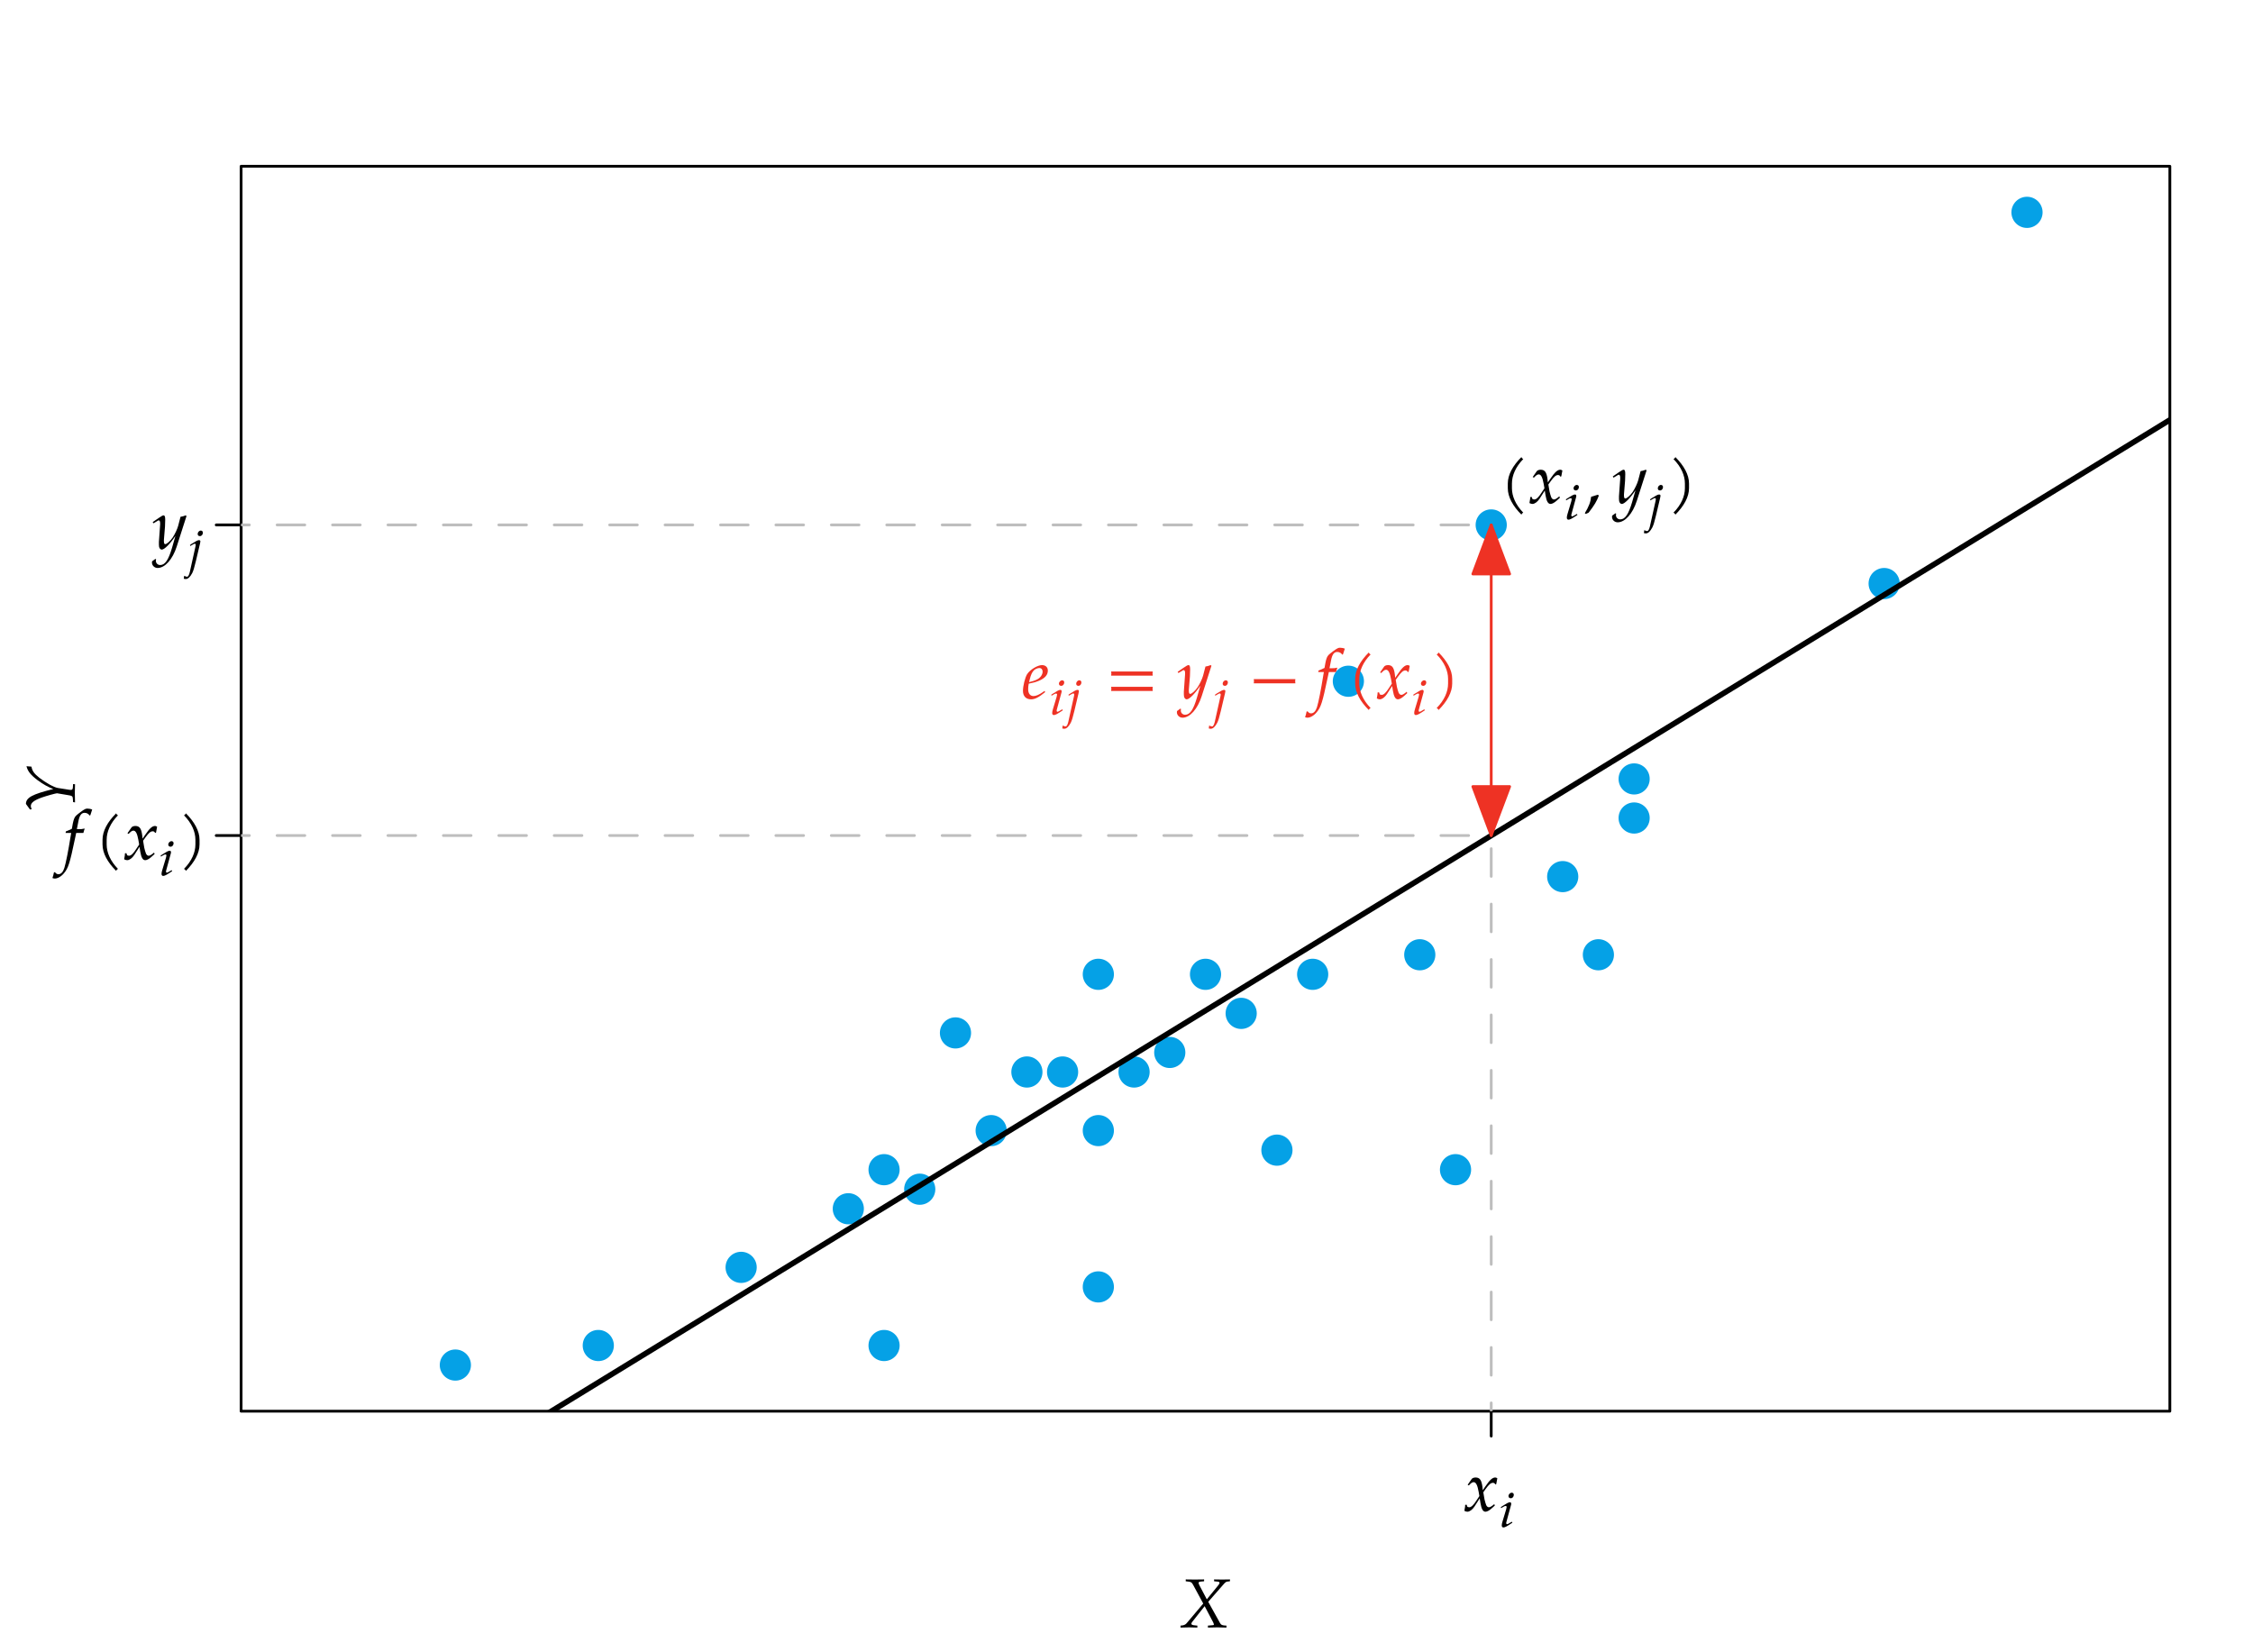 <?xml version="1.0" encoding="UTF-8"?>
<svg xmlns="http://www.w3.org/2000/svg" xmlns:xlink="http://www.w3.org/1999/xlink" width="324pt" height="237.6pt" viewBox="0 0 324 237.6" version="1.1">
<defs>
<g>
<symbol overflow="visible" id="glyph0-0">
<path style="stroke:none;" d=""/>
</symbol>
<symbol overflow="visible" id="glyph0-1">
<path style="stroke:none;" d="M 7.312 -6.625 L 7.312 -6.891 L 6.188 -6.875 L 5.031 -6.891 L 5.031 -6.625 L 5.359 -6.594 C 5.688 -6.578 5.812 -6.531 5.812 -6.406 C 5.812 -6.297 5.766 -6.203 5.578 -5.984 L 3.984 -4.031 L 2.938 -6.016 C 2.844 -6.203 2.797 -6.312 2.797 -6.406 C 2.797 -6.516 2.938 -6.578 3.234 -6.594 L 3.594 -6.625 L 3.594 -6.891 L 2.266 -6.875 L 0.953 -6.891 L 0.953 -6.625 L 1.203 -6.594 C 1.688 -6.562 1.812 -6.484 2.016 -6.109 L 3.469 -3.422 L 1.094 -0.609 C 0.953 -0.422 0.719 -0.312 0.484 -0.281 L 0.203 -0.25 L 0.203 0.031 L 1.453 0 L 2.625 0.031 L 2.625 -0.25 L 2.312 -0.281 C 1.938 -0.312 1.766 -0.375 1.766 -0.5 C 1.766 -0.578 1.797 -0.672 1.859 -0.75 L 3.672 -3.047 L 4.859 -0.797 C 4.953 -0.625 5 -0.484 5 -0.406 C 5 -0.312 4.938 -0.312 4.688 -0.297 C 4.5 -0.281 4.594 -0.297 4.141 -0.25 L 4.141 0.031 L 5.5 0 L 6.812 0.031 L 6.812 -0.25 L 6.562 -0.266 C 6.156 -0.297 6.031 -0.375 5.891 -0.609 L 4.188 -3.672 L 6.391 -6.188 C 6.672 -6.516 6.781 -6.578 7.031 -6.594 Z M 7.312 -6.625 "/>
</symbol>
<symbol overflow="visible" id="glyph0-2">
<path style="stroke:none;" d="M 4.828 -4.703 C 4.703 -4.781 4.609 -4.812 4.531 -4.812 C 4.125 -4.812 3.734 -4.453 3.109 -3.531 L 2.734 -2.984 L 2.688 -3.453 C 2.562 -4.453 2.297 -4.812 1.703 -4.812 C 1.453 -4.812 1.219 -4.719 1.141 -4.594 L 0.562 -3.766 L 0.734 -3.672 C 1.031 -4 1.219 -4.141 1.422 -4.141 C 1.75 -4.141 1.969 -3.734 2.141 -2.766 L 2.25 -2.141 L 1.844 -1.531 C 1.422 -0.859 1.078 -0.531 0.797 -0.531 C 0.641 -0.531 0.531 -0.578 0.516 -0.625 L 0.406 -0.906 L 0.203 -0.875 C 0.203 -0.672 0.188 -0.547 0.125 -0.234 C 0.109 -0.109 0.094 -0.078 0.094 -0.016 C 0.234 0.062 0.406 0.109 0.516 0.109 C 0.844 0.109 1.234 -0.172 1.547 -0.641 L 2.297 -1.812 L 2.406 -1.125 C 2.547 -0.281 2.766 0.109 3.125 0.109 C 3.344 0.109 3.672 -0.062 3.984 -0.344 L 4.469 -0.781 L 4.391 -0.984 C 4.031 -0.672 3.781 -0.531 3.625 -0.531 C 3.469 -0.531 3.344 -0.625 3.234 -0.828 C 3.156 -1.016 3.047 -1.391 2.984 -1.672 L 2.812 -2.688 L 3.156 -3.172 C 3.625 -3.812 3.891 -4.047 4.203 -4.047 C 4.359 -4.047 4.484 -3.969 4.531 -3.812 L 4.672 -3.859 Z M 4.828 -4.703 "/>
</symbol>
<symbol overflow="visible" id="glyph0-3">
<path style="stroke:none;" d="M 4.109 -7.172 C 3.953 -7.25 3.656 -7.312 3.422 -7.312 C 3.312 -7.312 3.156 -7.281 3.078 -7.234 C 2.828 -7.125 2.016 -6.516 1.781 -6.281 C 1.562 -6.062 1.453 -5.766 1.328 -5.188 L 1.188 -4.406 C 0.781 -4.203 0.578 -4.125 0.328 -4.031 L 0.281 -3.812 L 1.094 -3.812 L 1 -3.266 C 0.688 -1.312 0.328 0.531 0.109 1.219 C -0.078 1.812 -0.375 2.125 -0.734 2.125 C -0.953 2.125 -1.078 2.047 -1.25 1.828 L -1.391 1.875 C -1.422 2.109 -1.562 2.578 -1.609 2.672 C -1.531 2.719 -1.375 2.75 -1.266 2.75 C -0.859 2.75 -0.312 2.438 0.062 1.969 C 0.672 1.25 0.891 0.562 1.625 -2.938 C 1.672 -3.188 1.75 -3.484 1.812 -3.812 L 2.844 -3.812 C 2.891 -4 2.953 -4.234 3.016 -4.375 L 2.984 -4.453 L 2.906 -4.422 C 2.672 -4.359 2.562 -4.359 2.078 -4.359 L 1.906 -4.359 L 2.125 -5.469 C 2.281 -6.328 2.562 -6.703 3.016 -6.703 C 3.312 -6.703 3.594 -6.562 3.734 -6.312 L 3.844 -6.359 L 4.062 -7.031 Z M 4.109 -7.172 "/>
</symbol>
<symbol overflow="visible" id="glyph0-4">
<path style="stroke:none;" d="M 3.422 -6.344 C 3.375 -6.375 3.312 -6.406 3.266 -6.453 C 3.219 -6.516 3.188 -6.562 3.156 -6.625 C 1.922 -5.391 1.203 -4.094 1.203 -2.828 L 1.203 -2.156 C 1.203 -0.891 1.922 0.406 3.156 1.641 C 3.188 1.578 3.219 1.531 3.266 1.469 C 3.312 1.422 3.375 1.391 3.422 1.359 C 2.328 0.234 1.797 -1 1.797 -2.156 L 1.797 -2.828 C 1.797 -3.984 2.328 -5.219 3.422 -6.344 Z M 3.422 -6.344 "/>
</symbol>
<symbol overflow="visible" id="glyph0-5">
<path style="stroke:none;" d="M 3.031 -2.156 L 3.031 -2.828 C 3.031 -4.094 2.297 -5.391 1.078 -6.625 C 1.047 -6.562 1 -6.516 0.953 -6.453 C 0.906 -6.406 0.859 -6.375 0.797 -6.344 C 1.906 -5.219 2.438 -3.984 2.438 -2.828 L 2.438 -2.156 C 2.438 -1 1.906 0.234 0.797 1.359 C 0.859 1.391 0.906 1.422 0.953 1.469 C 1 1.531 1.047 1.578 1.078 1.641 C 2.297 0.406 3.031 -0.891 3.031 -2.156 Z M 3.031 -2.156 "/>
</symbol>
<symbol overflow="visible" id="glyph0-6">
<path style="stroke:none;" d="M 4.891 -4.719 L 4.781 -4.812 C 4.484 -4.688 4.25 -4.641 4.031 -4.609 L 3.688 -3.297 C 3.562 -2.828 3.219 -2.109 2.891 -1.609 C 2.547 -1.109 2.047 -0.672 1.828 -0.672 C 1.609 -0.672 1.641 -1.141 1.641 -1.281 L 1.797 -3.203 C 1.812 -3.516 1.828 -3.891 1.828 -4.172 C 1.828 -4.625 1.766 -4.812 1.594 -4.812 C 1.469 -4.812 1.328 -4.734 0.844 -4.406 L 0.031 -3.844 L 0.141 -3.672 L 0.641 -3.969 C 0.688 -4 0.812 -4.094 0.891 -4.094 C 1.141 -4.094 1.109 -3.578 1.094 -3.422 L 0.922 -1 L 0.922 -0.594 C 0.906 -0.172 1.094 0.109 1.344 0.109 C 1.719 0.109 2.547 -0.734 3.297 -1.859 L 2.812 -0.156 C 2.297 1.609 1.797 2.328 1.109 2.328 C 0.75 2.328 0.484 2.062 0.484 1.719 C 0.484 1.672 0.5 1.578 0.516 1.5 L 0.406 1.453 L -0.062 1.797 C -0.078 1.859 -0.078 1.922 -0.078 1.969 C -0.078 2.406 0.297 2.75 0.734 2.75 C 1.797 2.75 2.891 1.516 3.484 -0.328 Z M 4.891 -4.719 "/>
</symbol>
<symbol overflow="visible" id="glyph0-7">
<path style="stroke:none;" d="M 3.734 -4.031 C 3.734 -4.5 3.406 -4.812 2.891 -4.812 C 2.25 -4.812 1.156 -4.141 0.75 -3.5 C 0.453 -3.016 0.156 -1.812 0.156 -1.109 C 0.156 -0.344 0.594 0.109 1.312 0.109 C 1.875 0.109 2.422 -0.172 3.344 -0.922 L 3.266 -1.109 L 3.031 -0.938 C 2.5 -0.562 2.031 -0.359 1.672 -0.359 C 1.188 -0.359 0.906 -0.734 0.906 -1.328 C 0.906 -1.594 0.922 -1.844 0.984 -2.141 L 1.797 -2.328 C 1.969 -2.375 2.234 -2.469 2.5 -2.578 C 3.344 -2.953 3.734 -3.406 3.734 -4.031 Z M 2.984 -3.875 C 2.984 -3.422 2.641 -2.953 2.125 -2.719 C 1.844 -2.578 1.484 -2.469 1.031 -2.359 L 1.125 -2.734 C 1.281 -3.406 1.484 -3.828 1.75 -4.078 C 1.938 -4.25 2.266 -4.391 2.516 -4.391 C 2.797 -4.391 2.984 -4.188 2.984 -3.875 Z M 2.984 -3.875 "/>
</symbol>
<symbol overflow="visible" id="glyph0-8">
<path style="stroke:none;" d="M 6.781 -3.297 C 6.766 -3.391 6.75 -3.484 6.75 -3.594 C 6.75 -3.688 6.766 -3.781 6.781 -3.891 L 0.797 -3.891 C 0.812 -3.781 0.828 -3.688 0.828 -3.594 C 0.828 -3.484 0.812 -3.391 0.797 -3.297 Z M 6.781 -1.094 C 6.766 -1.203 6.75 -1.297 6.75 -1.391 C 6.75 -1.5 6.766 -1.594 6.781 -1.688 L 0.797 -1.688 C 0.812 -1.594 0.828 -1.5 0.828 -1.391 C 0.828 -1.297 0.812 -1.203 0.797 -1.094 Z M 6.781 -1.094 "/>
</symbol>
<symbol overflow="visible" id="glyph0-9">
<path style="stroke:none;" d="M 6.781 -2.188 C 6.766 -2.297 6.75 -2.391 6.75 -2.5 C 6.75 -2.594 6.766 -2.688 6.781 -2.797 L 0.797 -2.797 C 0.812 -2.688 0.828 -2.594 0.828 -2.5 C 0.828 -2.391 0.812 -2.297 0.797 -2.188 Z M 6.781 -2.188 "/>
</symbol>
<symbol overflow="visible" id="glyph0-10">
<path style="stroke:none;" d="M 2.172 -1.094 L 2.031 -1.219 C 1.766 -1.141 1.578 -1.078 1.062 -0.922 C 0.984 -0.172 0.734 0.484 0.156 1.438 L 0.297 1.547 L 0.703 1.359 C 1.516 0.312 1.891 -0.312 2.172 -1.094 Z M 2.172 -1.094 "/>
</symbol>
<symbol overflow="visible" id="glyph1-0">
<path style="stroke:none;" d=""/>
</symbol>
<symbol overflow="visible" id="glyph1-1">
<path style="stroke:none;" d="M -6.953 -6.734 C -6.766 -6 -6.344 -5.469 -5.344 -4.719 C -4.516 -4.109 -3.828 -3.734 -3.094 -3.453 C -6.141 -2.703 -7.016 -2.219 -7.031 -1.312 L -6.453 -0.516 L -6.203 -0.547 C -6.297 -0.781 -6.328 -0.891 -6.328 -1 C -6.328 -1.469 -5.875 -1.828 -4.75 -2.234 C -4.094 -2.469 -2.719 -2.844 -2.562 -2.844 L -1.25 -2.625 C -0.344 -2.484 -0.312 -2.453 -0.281 -2.047 L -0.25 -1.578 L 0.031 -1.531 L 0 -2.922 L 0.031 -4.141 L -0.25 -4.172 L -0.281 -3.688 C -0.297 -3.422 -0.375 -3.328 -0.562 -3.328 C -0.625 -3.328 -0.734 -3.344 -0.781 -3.344 L -2.453 -3.609 C -3 -3.703 -4.172 -4.344 -5.109 -5.078 C -5.844 -5.656 -6.141 -6.078 -6.234 -6.672 Z M -6.953 -6.734 "/>
</symbol>
<symbol overflow="visible" id="glyph2-0">
<path style="stroke:none;" d=""/>
</symbol>
<symbol overflow="visible" id="glyph2-1">
<path style="stroke:none;" d="M 2.016 -0.625 L 1.938 -0.766 L 1.719 -0.641 C 1.484 -0.484 1.312 -0.406 1.234 -0.406 C 1.172 -0.406 1.125 -0.484 1.125 -0.562 C 1.125 -0.641 1.141 -0.688 1.188 -0.859 L 1.797 -3.094 C 1.844 -3.219 1.844 -3.297 1.844 -3.359 C 1.844 -3.484 1.781 -3.562 1.656 -3.562 C 1.469 -3.562 1.188 -3.406 0.578 -3.016 L 0.344 -2.859 L 0.406 -2.719 L 0.656 -2.875 C 0.891 -3.016 0.969 -3.031 1.047 -3.031 C 1.125 -3.031 1.188 -2.969 1.188 -2.891 C 1.188 -2.828 1.156 -2.672 1.125 -2.562 L 0.594 -0.797 C 0.516 -0.547 0.484 -0.375 0.484 -0.219 C 0.484 -0.047 0.578 0.062 0.719 0.062 C 0.938 0.062 1.234 -0.094 2.016 -0.625 Z M 2.219 -4.641 C 2.219 -4.812 2.094 -4.938 1.922 -4.938 C 1.688 -4.938 1.453 -4.703 1.453 -4.453 C 1.453 -4.266 1.578 -4.141 1.781 -4.141 C 2.031 -4.141 2.219 -4.359 2.219 -4.641 Z M 2.219 -4.641 "/>
</symbol>
<symbol overflow="visible" id="glyph2-2">
<path style="stroke:none;" d="M 1.906 -3.375 C 1.906 -3.484 1.844 -3.562 1.703 -3.562 C 1.531 -3.562 1.234 -3.406 0.625 -3.016 L 0.406 -2.859 L 0.453 -2.719 L 0.719 -2.875 C 0.828 -2.906 0.969 -3.047 1.094 -3.047 C 1.172 -3.047 1.234 -2.984 1.234 -2.891 C 1.234 -2.781 1.203 -2.688 1.188 -2.594 L 0.375 1.062 C 0.281 1.453 0.141 1.703 0 1.703 C -0.109 1.703 -0.25 1.656 -0.422 1.562 L -0.484 1.984 C -0.406 2.016 -0.297 2.031 -0.188 2.031 C 0.125 2.031 0.438 1.734 0.734 1.172 C 0.906 0.812 1.016 0.453 1.25 -0.516 L 1.859 -3.094 C 1.891 -3.219 1.906 -3.328 1.906 -3.375 Z M 2.266 -4.641 C 2.266 -4.812 2.141 -4.938 1.969 -4.938 C 1.734 -4.938 1.516 -4.703 1.516 -4.453 C 1.516 -4.266 1.625 -4.141 1.844 -4.141 C 2.078 -4.141 2.266 -4.359 2.266 -4.641 Z M 2.266 -4.641 "/>
</symbol>
</g>
<clipPath id="clip1">
  <path d="M 34.672 59 L 312.043 59 L 312.043 202.93 L 34.672 202.93 Z M 34.672 59 "/>
</clipPath>
<clipPath id="clip2">
  <path d="M 214 119 L 215 119 L 215 202.93 L 214 202.93 Z M 214 119 "/>
</clipPath>
<clipPath id="clip3">
  <path d="M 34.672 119 L 215 119 L 215 121 L 34.672 121 Z M 34.672 119 "/>
</clipPath>
<clipPath id="clip4">
  <path d="M 34.672 75 L 215 75 L 215 76 L 34.672 76 Z M 34.672 75 "/>
</clipPath>
</defs>
<g id="surface1">
<path style=" stroke:none;fill-rule:nonzero;fill:rgb(1.961%,63.135%,90.195%);fill-opacity:1;" d="M 196.148 97.961 C 196.148 96.723 195.145 95.719 193.906 95.719 C 192.668 95.719 191.664 96.723 191.664 97.961 C 191.664 99.199 192.668 100.203 193.906 100.203 C 195.145 100.203 196.148 99.199 196.148 97.961 Z M 196.148 97.961 "/>
<path style=" stroke:none;fill-rule:nonzero;fill:rgb(1.961%,63.135%,90.195%);fill-opacity:1;" d="M 165.332 154.152 C 165.332 152.914 164.328 151.91 163.09 151.91 C 161.852 151.91 160.848 152.914 160.848 154.152 C 160.848 155.391 161.852 156.395 163.09 156.395 C 164.328 156.395 165.332 155.391 165.332 154.152 Z M 165.332 154.152 "/>
<path style=" stroke:none;fill-rule:nonzero;fill:rgb(1.961%,63.135%,90.195%);fill-opacity:1;" d="M 206.418 137.293 C 206.418 136.059 205.414 135.055 204.176 135.055 C 202.938 135.055 201.934 136.059 201.934 137.293 C 201.934 138.531 202.938 139.535 204.176 139.535 C 205.414 139.535 206.418 138.531 206.418 137.293 Z M 206.418 137.293 "/>
<path style=" stroke:none;fill-rule:nonzero;fill:rgb(1.961%,63.135%,90.195%);fill-opacity:1;" d="M 149.918 154.152 C 149.918 152.914 148.918 151.91 147.68 151.91 C 146.441 151.91 145.438 152.914 145.438 154.152 C 145.438 155.391 146.441 156.395 147.68 156.395 C 148.918 156.395 149.918 155.391 149.918 154.152 Z M 149.918 154.152 "/>
<path style=" stroke:none;fill-rule:nonzero;fill:rgb(1.961%,63.135%,90.195%);fill-opacity:1;" d="M 88.281 193.484 C 88.281 192.246 87.277 191.242 86.039 191.242 C 84.801 191.242 83.797 192.246 83.797 193.484 C 83.797 194.723 84.801 195.727 86.039 195.727 C 87.277 195.727 88.281 194.723 88.281 193.484 Z M 88.281 193.484 "/>
<path style=" stroke:none;fill-rule:nonzero;fill:rgb(1.961%,63.135%,90.195%);fill-opacity:1;" d="M 170.465 151.344 C 170.465 150.105 169.461 149.102 168.223 149.102 C 166.984 149.102 165.98 150.105 165.98 151.344 C 165.98 152.582 166.984 153.582 168.223 153.582 C 169.461 153.582 170.465 152.582 170.465 151.344 Z M 170.465 151.344 "/>
<path style=" stroke:none;fill-rule:nonzero;fill:rgb(1.961%,63.135%,90.195%);fill-opacity:1;" d="M 160.191 162.582 C 160.191 161.344 159.188 160.34 157.949 160.34 C 156.711 160.34 155.707 161.344 155.707 162.582 C 155.707 163.82 156.711 164.82 157.949 164.82 C 159.188 164.82 160.191 163.82 160.191 162.582 Z M 160.191 162.582 "/>
<path style=" stroke:none;fill-rule:nonzero;fill:rgb(1.961%,63.135%,90.195%);fill-opacity:1;" d="M 129.375 168.199 C 129.375 166.961 128.371 165.957 127.137 165.957 C 125.898 165.957 124.895 166.961 124.895 168.199 C 124.895 169.438 125.898 170.441 127.137 170.441 C 128.371 170.441 129.375 169.438 129.375 168.199 Z M 129.375 168.199 "/>
<path style=" stroke:none;fill-rule:nonzero;fill:rgb(1.961%,63.135%,90.195%);fill-opacity:1;" d="M 273.199 83.914 C 273.199 82.676 272.195 81.672 270.957 81.672 C 269.719 81.672 268.715 82.676 268.715 83.914 C 268.715 85.152 269.719 86.156 270.957 86.156 C 272.195 86.156 273.199 85.152 273.199 83.914 Z M 273.199 83.914 "/>
<path style=" stroke:none;fill-rule:nonzero;fill:rgb(1.961%,63.135%,90.195%);fill-opacity:1;" d="M 226.973 126.059 C 226.973 124.82 225.969 123.816 224.73 123.816 C 223.492 123.816 222.488 124.82 222.488 126.059 C 222.488 127.293 223.492 128.297 224.73 128.297 C 225.969 128.297 226.973 127.293 226.973 126.059 Z M 226.973 126.059 "/>
<path style=" stroke:none;fill-rule:nonzero;fill:rgb(1.961%,63.135%,90.195%);fill-opacity:1;" d="M 108.824 182.246 C 108.824 181.008 107.82 180.004 106.582 180.004 C 105.344 180.004 104.34 181.008 104.34 182.246 C 104.34 183.484 105.344 184.488 106.582 184.488 C 107.82 184.488 108.824 183.484 108.824 182.246 Z M 108.824 182.246 "/>
<path style=" stroke:none;fill-rule:nonzero;fill:rgb(1.961%,63.135%,90.195%);fill-opacity:1;" d="M 237.242 117.629 C 237.242 116.391 236.238 115.387 235 115.387 C 233.766 115.387 232.762 116.391 232.762 117.629 C 232.762 118.867 233.766 119.871 235 119.871 C 236.238 119.871 237.242 118.867 237.242 117.629 Z M 237.242 117.629 "/>
<path style=" stroke:none;fill-rule:nonzero;fill:rgb(1.961%,63.135%,90.195%);fill-opacity:1;" d="M 293.742 30.535 C 293.742 29.297 292.738 28.293 291.5 28.293 C 290.262 28.293 289.258 29.297 289.258 30.535 C 289.258 31.773 290.262 32.777 291.5 32.777 C 292.738 32.777 293.742 31.773 293.742 30.535 Z M 293.742 30.535 "/>
<path style=" stroke:none;fill-rule:nonzero;fill:rgb(1.961%,63.135%,90.195%);fill-opacity:1;" d="M 185.875 165.391 C 185.875 164.152 184.871 163.148 183.633 163.148 C 182.395 163.148 181.391 164.152 181.391 165.391 C 181.391 166.629 182.395 167.633 183.633 167.633 C 184.871 167.633 185.875 166.629 185.875 165.391 Z M 185.875 165.391 "/>
<path style=" stroke:none;fill-rule:nonzero;fill:rgb(1.961%,63.135%,90.195%);fill-opacity:1;" d="M 191.016 140.105 C 191.016 138.867 190.012 137.863 188.773 137.863 C 187.535 137.863 186.531 138.867 186.531 140.105 C 186.531 141.344 187.535 142.348 188.773 142.348 C 190.012 142.348 191.016 141.344 191.016 140.105 Z M 191.016 140.105 "/>
<path style=" stroke:none;fill-rule:nonzero;fill:rgb(1.961%,63.135%,90.195%);fill-opacity:1;" d="M 124.234 173.816 C 124.234 172.582 123.23 171.578 121.992 171.578 C 120.758 171.578 119.754 172.582 119.754 173.816 C 119.754 175.055 120.758 176.059 121.992 176.059 C 123.23 176.059 124.234 175.055 124.234 173.816 Z M 124.234 173.816 "/>
<path style=" stroke:none;fill-rule:nonzero;fill:rgb(1.961%,63.135%,90.195%);fill-opacity:1;" d="M 67.727 196.293 C 67.727 195.055 66.723 194.055 65.484 194.055 C 64.246 194.055 63.242 195.055 63.242 196.293 C 63.242 197.531 64.246 198.535 65.484 198.535 C 66.723 198.535 67.727 197.531 67.727 196.293 Z M 67.727 196.293 "/>
<path style=" stroke:none;fill-rule:nonzero;fill:rgb(1.961%,63.135%,90.195%);fill-opacity:1;" d="M 216.691 75.484 C 216.691 74.246 215.688 73.246 214.449 73.246 C 213.211 73.246 212.207 74.246 212.207 75.484 C 212.207 76.723 213.211 77.727 214.449 77.727 C 215.688 77.727 216.691 76.723 216.691 75.484 Z M 216.691 75.484 "/>
<path style=" stroke:none;fill-rule:nonzero;fill:rgb(1.961%,63.135%,90.195%);fill-opacity:1;" d="M 129.375 193.484 C 129.375 192.246 128.371 191.242 127.137 191.242 C 125.898 191.242 124.895 192.246 124.895 193.484 C 124.895 194.723 125.898 195.727 127.137 195.727 C 128.371 195.727 129.375 194.723 129.375 193.484 Z M 129.375 193.484 "/>
<path style=" stroke:none;fill-rule:nonzero;fill:rgb(1.961%,63.135%,90.195%);fill-opacity:1;" d="M 155.051 154.152 C 155.051 152.914 154.047 151.91 152.809 151.91 C 151.57 151.91 150.566 152.914 150.566 154.152 C 150.566 155.391 151.57 156.395 152.809 156.395 C 154.047 156.395 155.051 155.391 155.051 154.152 Z M 155.051 154.152 "/>
<path style=" stroke:none;fill-rule:nonzero;fill:rgb(1.961%,63.135%,90.195%);fill-opacity:1;" d="M 175.605 140.105 C 175.605 138.867 174.602 137.863 173.363 137.863 C 172.125 137.863 171.121 138.867 171.121 140.105 C 171.121 141.344 172.125 142.348 173.363 142.348 C 174.602 142.348 175.605 141.344 175.605 140.105 Z M 175.605 140.105 "/>
<path style=" stroke:none;fill-rule:nonzero;fill:rgb(1.961%,63.135%,90.195%);fill-opacity:1;" d="M 211.559 168.199 C 211.559 166.961 210.555 165.957 209.316 165.957 C 208.078 165.957 207.074 166.961 207.074 168.199 C 207.074 169.438 208.078 170.441 209.316 170.441 C 210.555 170.441 211.559 169.438 211.559 168.199 Z M 211.559 168.199 "/>
<path style=" stroke:none;fill-rule:nonzero;fill:rgb(1.961%,63.135%,90.195%);fill-opacity:1;" d="M 134.508 171.008 C 134.508 169.77 133.504 168.766 132.266 168.766 C 131.027 168.766 130.023 169.77 130.023 171.008 C 130.023 172.246 131.027 173.25 132.266 173.25 C 133.504 173.25 134.508 172.246 134.508 171.008 Z M 134.508 171.008 "/>
<path style=" stroke:none;fill-rule:nonzero;fill:rgb(1.961%,63.135%,90.195%);fill-opacity:1;" d="M 144.777 162.582 C 144.777 161.344 143.773 160.34 142.539 160.34 C 141.301 160.34 140.297 161.344 140.297 162.582 C 140.297 163.82 141.301 164.82 142.539 164.82 C 143.773 164.82 144.777 163.82 144.777 162.582 Z M 144.777 162.582 "/>
<path style=" stroke:none;fill-rule:nonzero;fill:rgb(1.961%,63.135%,90.195%);fill-opacity:1;" d="M 160.191 140.105 C 160.191 138.867 159.188 137.863 157.949 137.863 C 156.711 137.863 155.707 138.867 155.707 140.105 C 155.707 141.344 156.711 142.348 157.949 142.348 C 159.188 142.348 160.191 141.344 160.191 140.105 Z M 160.191 140.105 "/>
<path style=" stroke:none;fill-rule:nonzero;fill:rgb(1.961%,63.135%,90.195%);fill-opacity:1;" d="M 232.102 137.293 C 232.102 136.059 231.098 135.055 229.859 135.055 C 228.621 135.055 227.621 136.059 227.621 137.293 C 227.621 138.531 228.621 139.535 229.859 139.535 C 231.098 139.535 232.102 138.531 232.102 137.293 Z M 232.102 137.293 "/>
<path style=" stroke:none;fill-rule:nonzero;fill:rgb(1.961%,63.135%,90.195%);fill-opacity:1;" d="M 160.191 185.055 C 160.191 183.816 159.188 182.816 157.949 182.816 C 156.711 182.816 155.707 183.816 155.707 185.055 C 155.707 186.293 156.711 187.297 157.949 187.297 C 159.188 187.297 160.191 186.293 160.191 185.055 Z M 160.191 185.055 "/>
<path style=" stroke:none;fill-rule:nonzero;fill:rgb(1.961%,63.135%,90.195%);fill-opacity:1;" d="M 180.734 145.723 C 180.734 144.484 179.73 143.48 178.492 143.48 C 177.254 143.48 176.25 144.484 176.25 145.723 C 176.25 146.961 177.254 147.965 178.492 147.965 C 179.73 147.965 180.734 146.961 180.734 145.723 Z M 180.734 145.723 "/>
<path style=" stroke:none;fill-rule:nonzero;fill:rgb(1.961%,63.135%,90.195%);fill-opacity:1;" d="M 139.648 148.531 C 139.648 147.293 138.645 146.293 137.406 146.293 C 136.168 146.293 135.164 147.293 135.164 148.531 C 135.164 149.77 136.168 150.773 137.406 150.773 C 138.645 150.773 139.648 149.77 139.648 148.531 Z M 139.648 148.531 "/>
<path style=" stroke:none;fill-rule:nonzero;fill:rgb(1.961%,63.135%,90.195%);fill-opacity:1;" d="M 237.242 112.008 C 237.242 110.77 236.238 109.77 235 109.77 C 233.766 109.77 232.762 110.77 232.762 112.008 C 232.762 113.246 233.766 114.25 235 114.25 C 236.238 114.25 237.242 113.246 237.242 112.008 Z M 237.242 112.008 "/>
<g style="fill:rgb(0%,0%,0%);fill-opacity:1;">
  <use xlink:href="#glyph0-1" x="169.566" y="234.013"/>
</g>
<g style="fill:rgb(0%,0%,0%);fill-opacity:1;">
  <use xlink:href="#glyph1-1" x="10.76" y="116.916"/>
</g>
<path style="fill:none;stroke-width:0.399;stroke-linecap:round;stroke-linejoin:round;stroke:rgb(0%,0%,0%);stroke-opacity:1;stroke-miterlimit:10;" d="M 34.672 34.67 L 312.043 34.67 L 312.043 213.69 L 34.672 213.69 L 34.672 34.67 " transform="matrix(1,0,0,-1,0,237.6)"/>
<g clip-path="url(#clip1)" clip-rule="nonzero">
<path style="fill:none;stroke-width:0.797;stroke-linecap:round;stroke-linejoin:round;stroke:rgb(0%,0%,0%);stroke-opacity:1;stroke-miterlimit:10;" d="M 34.672 7.342 L 312.043 177.217 " transform="matrix(1,0,0,-1,0,237.6)"/>
</g>
<path style="fill:none;stroke-width:0.399;stroke-linecap:round;stroke-linejoin:round;stroke:rgb(0%,0%,0%);stroke-opacity:1;stroke-miterlimit:10;" d="M 214.449 34.67 L 214.449 34.67 " transform="matrix(1,0,0,-1,0,237.6)"/>
<path style="fill:none;stroke-width:0.399;stroke-linecap:round;stroke-linejoin:round;stroke:rgb(0%,0%,0%);stroke-opacity:1;stroke-miterlimit:10;" d="M 214.449 34.67 L 214.449 31.092 " transform="matrix(1,0,0,-1,0,237.6)"/>
<g style="fill:rgb(0%,0%,0%);fill-opacity:1;">
  <use xlink:href="#glyph0-2" x="210.499" y="217.276"/>
</g>
<g style="fill:rgb(0%,0%,0%);fill-opacity:1;">
  <use xlink:href="#glyph2-1" x="215.48" y="219.587"/>
</g>
<path style="fill:none;stroke-width:0.399;stroke-linecap:round;stroke-linejoin:round;stroke:rgb(0%,0%,0%);stroke-opacity:1;stroke-miterlimit:10;" d="M 34.672 117.452 L 34.672 162.116 " transform="matrix(1,0,0,-1,0,237.6)"/>
<path style="fill:none;stroke-width:0.399;stroke-linecap:round;stroke-linejoin:round;stroke:rgb(0%,0%,0%);stroke-opacity:1;stroke-miterlimit:10;" d="M 34.672 117.452 L 31.094 117.452 " transform="matrix(1,0,0,-1,0,237.6)"/>
<path style="fill:none;stroke-width:0.399;stroke-linecap:round;stroke-linejoin:round;stroke:rgb(0%,0%,0%);stroke-opacity:1;stroke-miterlimit:10;" d="M 34.672 162.116 L 31.094 162.116 " transform="matrix(1,0,0,-1,0,237.6)"/>
<g style="fill:rgb(0%,0%,0%);fill-opacity:1;">
  <use xlink:href="#glyph0-3" x="9.147" y="123.586"/>
</g>
<g style="fill:rgb(0%,0%,0%);fill-opacity:1;">
  <use xlink:href="#glyph0-4" x="13.541" y="123.586"/>
  <use xlink:href="#glyph0-2" x="17.765" y="123.586"/>
</g>
<g style="fill:rgb(0%,0%,0%);fill-opacity:1;">
  <use xlink:href="#glyph2-1" x="22.746" y="125.897"/>
</g>
<g style="fill:rgb(0%,0%,0%);fill-opacity:1;">
  <use xlink:href="#glyph0-5" x="25.664" y="123.586"/>
</g>
<g style="fill:rgb(0%,0%,0%);fill-opacity:1;">
  <use xlink:href="#glyph0-6" x="21.93" y="78.923"/>
</g>
<g style="fill:rgb(0%,0%,0%);fill-opacity:1;">
  <use xlink:href="#glyph2-2" x="26.911" y="81.234"/>
</g>
<path style="fill:none;stroke-width:0.399;stroke-linecap:round;stroke-linejoin:round;stroke:rgb(93.332%,19.608%,14.119%);stroke-opacity:1;stroke-miterlimit:10;" d="M 214.449 117.452 L 214.449 162.116 " transform="matrix(1,0,0,-1,0,237.6)"/>
<path style="fill-rule:nonzero;fill:rgb(93.332%,19.608%,14.119%);fill-opacity:1;stroke-width:0.399;stroke-linecap:round;stroke-linejoin:round;stroke:rgb(93.332%,19.608%,14.119%);stroke-opacity:1;stroke-miterlimit:10;" d="M 217.098 155.061 L 214.449 162.116 L 211.809 155.061 Z M 217.098 155.061 " transform="matrix(1,0,0,-1,0,237.6)"/>
<path style="fill-rule:nonzero;fill:rgb(93.332%,19.608%,14.119%);fill-opacity:1;stroke-width:0.399;stroke-linecap:round;stroke-linejoin:round;stroke:rgb(93.332%,19.608%,14.119%);stroke-opacity:1;stroke-miterlimit:10;" d="M 211.809 124.495 L 214.449 117.452 L 217.098 124.495 Z M 211.809 124.495 " transform="matrix(1,0,0,-1,0,237.6)"/>
<g clip-path="url(#clip2)" clip-rule="nonzero">
<path style="fill:none;stroke-width:0.399;stroke-linecap:round;stroke-linejoin:round;stroke:rgb(74.509%,74.509%,74.509%);stroke-opacity:1;stroke-dasharray:3.985,3.985;stroke-miterlimit:10;" d="M 214.449 -0.002 L 214.449 117.452 " transform="matrix(1,0,0,-1,0,237.6)"/>
</g>
<g clip-path="url(#clip3)" clip-rule="nonzero">
<path style="fill:none;stroke-width:0.399;stroke-linecap:round;stroke-linejoin:round;stroke:rgb(74.509%,74.509%,74.509%);stroke-opacity:1;stroke-dasharray:3.985,3.985;stroke-miterlimit:10;" d="M 0 117.452 L 214.449 117.452 " transform="matrix(1,0,0,-1,0,237.6)"/>
</g>
<g clip-path="url(#clip4)" clip-rule="nonzero">
<path style="fill:none;stroke-width:0.399;stroke-linecap:round;stroke-linejoin:round;stroke:rgb(74.509%,74.509%,74.509%);stroke-opacity:1;stroke-dasharray:3.985,3.985;stroke-miterlimit:10;" d="M 0 162.116 L 214.449 162.116 " transform="matrix(1,0,0,-1,0,237.6)"/>
</g>
<g style="fill:rgb(93.332%,19.608%,14.119%);fill-opacity:1;">
  <use xlink:href="#glyph0-7" x="146.954" y="100.453"/>
</g>
<g style="fill:rgb(93.332%,19.608%,14.119%);fill-opacity:1;">
  <use xlink:href="#glyph2-1" x="150.829" y="102.764"/>
</g>
<g style="fill:rgb(93.332%,19.608%,14.119%);fill-opacity:1;">
  <use xlink:href="#glyph2-2" x="153.249" y="102.764"/>
</g>
<g style="fill:rgb(93.332%,19.608%,14.119%);fill-opacity:1;">
  <use xlink:href="#glyph0-8" x="158.994" y="100.453"/>
</g>
<g style="fill:rgb(93.332%,19.608%,14.119%);fill-opacity:1;">
  <use xlink:href="#glyph0-6" x="169.325" y="100.453"/>
</g>
<g style="fill:rgb(93.332%,19.608%,14.119%);fill-opacity:1;">
  <use xlink:href="#glyph2-2" x="174.314" y="102.764"/>
</g>
<g style="fill:rgb(93.332%,19.608%,14.119%);fill-opacity:1;">
  <use xlink:href="#glyph0-9" x="179.505" y="100.453"/>
</g>
<g style="fill:rgb(93.332%,19.608%,14.119%);fill-opacity:1;">
  <use xlink:href="#glyph0-3" x="189.288" y="100.453"/>
</g>
<g style="fill:rgb(93.332%,19.608%,14.119%);fill-opacity:1;">
  <use xlink:href="#glyph0-4" x="193.682" y="100.453"/>
  <use xlink:href="#glyph0-2" x="197.906" y="100.453"/>
</g>
<g style="fill:rgb(93.332%,19.608%,14.119%);fill-opacity:1;">
  <use xlink:href="#glyph2-1" x="202.89" y="102.764"/>
</g>
<g style="fill:rgb(93.332%,19.608%,14.119%);fill-opacity:1;">
  <use xlink:href="#glyph0-5" x="205.808" y="100.453"/>
</g>
<g style="fill:rgb(0%,0%,0%);fill-opacity:1;">
  <use xlink:href="#glyph0-4" x="215.632" y="72.358"/>
  <use xlink:href="#glyph0-2" x="219.856" y="72.358"/>
</g>
<g style="fill:rgb(0%,0%,0%);fill-opacity:1;">
  <use xlink:href="#glyph2-1" x="224.838" y="74.669"/>
</g>
<g style="fill:rgb(0%,0%,0%);fill-opacity:1;">
  <use xlink:href="#glyph0-10" x="227.756" y="72.358"/>
</g>
<g style="fill:rgb(0%,0%,0%);fill-opacity:1;">
  <use xlink:href="#glyph0-6" x="231.9" y="72.358"/>
</g>
<g style="fill:rgb(0%,0%,0%);fill-opacity:1;">
  <use xlink:href="#glyph2-2" x="236.888" y="74.669"/>
</g>
<g style="fill:rgb(0%,0%,0%);fill-opacity:1;">
  <use xlink:href="#glyph0-5" x="239.865" y="72.358"/>
</g>
</g>
</svg>
